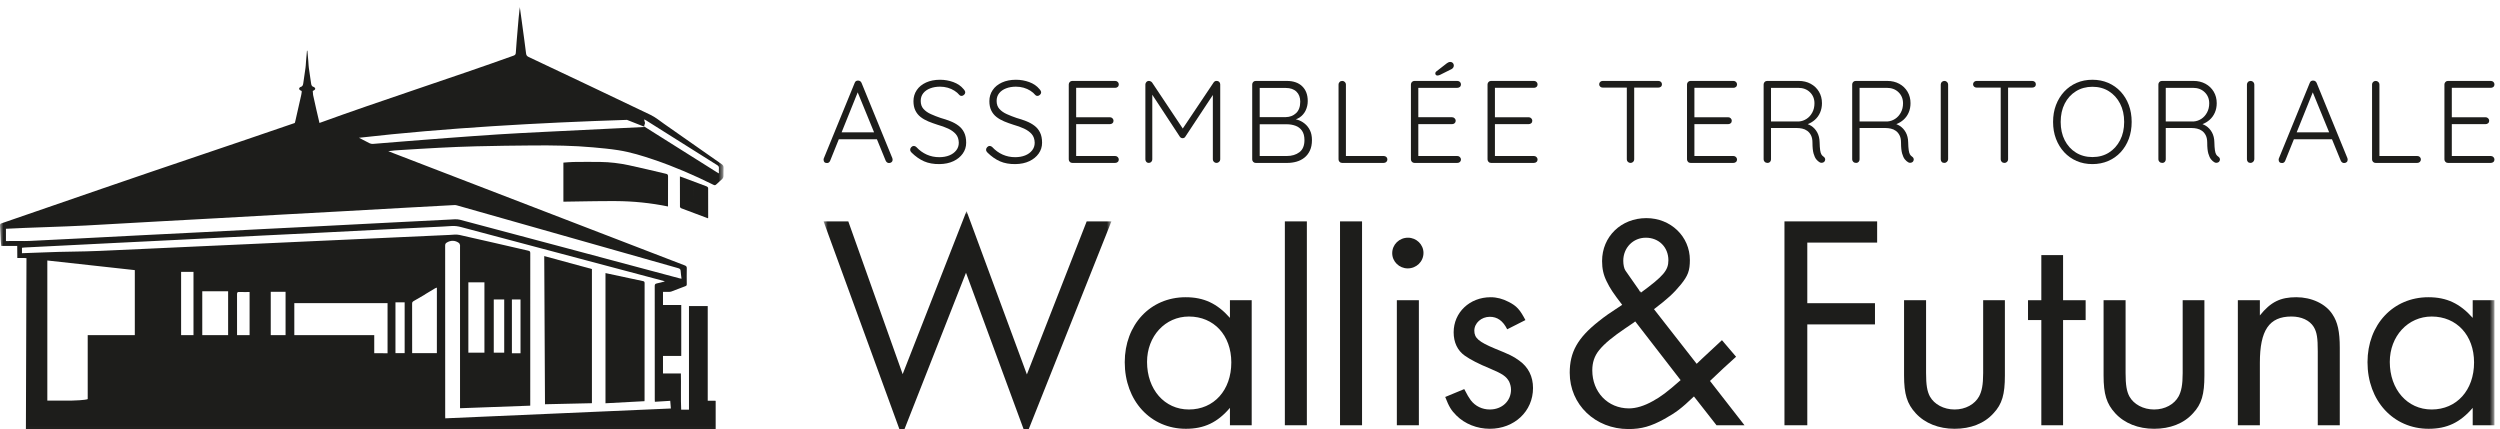 <?xml version="1.0" encoding="UTF-8"?>
<svg width="367px" height="63px" viewBox="0 0 367 63" version="1.1" xmlns="http://www.w3.org/2000/svg" xmlns:xlink="http://www.w3.org/1999/xlink">
    <title>atwf-newLogo</title>
    <defs>
        <polygon id="path-1" points="0 0.018 106.22 0.018 106.22 62.953 0 62.953"></polygon>
        <polygon id="path-3" points="0.9 0 43.158 0 43.158 33 0.9 33"></polygon>
        <polygon id="path-5" points="0 63.982 366.186 63.982 366.186 1 0 1"></polygon>
    </defs>
    <g id="atwf-newLogo" stroke="none" stroke-width="1" fill="none" fill-rule="evenodd">
        <g id="Group-74">
            <path d="M92.273,24.246 C90.918,23.961 89.54,23.793 88.152,23.775 C86.831,23.756 85.508,23.764 84.187,23.778 C83.694,23.783 83.201,23.839 82.706,23.873 L82.706,29.607 C85.282,29.574 87.839,29.506 90.398,29.52 C92.962,29.533 95.512,29.791 98.063,30.309 L98.063,30.001 C98.063,28.631 98.056,27.262 98.069,25.891 C98.072,25.66 98.001,25.565 97.781,25.515 C95.943,25.093 94.116,24.633 92.273,24.246" id="Fill-1" fill="#1D1D1B"></path>
            <path d="M101.946,30.605 C102.138,30.687 102.334,30.757 102.541,30.834 L102.541,30.834 C102.334,30.757 102.137,30.687 101.946,30.605 M101.772,27.318 C101.772,27.319 101.773,27.319 101.773,27.319 C101.773,28.28 101.772,29.185 101.776,30.084 C101.771,29.184 101.772,28.28 101.772,27.318 M101.011,30.264 C101.154,30.316 101.303,30.37 101.467,30.431 L101.467,30.432 C101.303,30.371 101.154,30.316 101.011,30.264 M100.56,30.084 C100.567,30.087 100.573,30.096 100.579,30.099 C100.713,30.152 100.846,30.203 100.986,30.254 C100.846,30.202 100.712,30.152 100.58,30.1 C100.573,30.097 100.567,30.088 100.56,30.084 M102.509,27.633 C102.495,27.616 102.482,27.594 102.466,27.587 C102.391,27.551 102.31,27.521 102.228,27.489 C102.31,27.521 102.39,27.551 102.466,27.586 C102.482,27.594 102.495,27.616 102.509,27.633 M103.78,27.381 C103.403,27.224 103.015,27.086 102.629,26.943 C101.706,26.6 100.782,26.255 99.811,25.896 C99.811,27.417 99.808,28.887 99.819,30.357 C99.82,30.433 99.926,30.543 100.009,30.574 C100.713,30.848 101.422,31.105 102.131,31.372 C102.73,31.596 103.33,31.822 103.937,32.048 C103.949,31.992 103.96,31.964 103.96,31.938 C103.962,30.495 103.965,29.051 103.955,27.608 C103.955,27.531 103.859,27.416 103.78,27.381" id="Fill-3" fill="#1D1D1B"></path>
            <path d="M94.367,41.26 C93.722,41.136 93.084,40.987 92.444,40.85 C91.264,40.598 90.083,40.345 88.885,40.089 L88.885,59.2 C90.809,59.098 92.705,58.995 94.612,58.894 C94.616,58.794 94.622,58.73 94.622,58.666 C94.622,52.967 94.622,47.265 94.628,41.566 C94.628,41.36 94.56,41.296 94.367,41.26" id="Fill-5" fill="#1D1D1B"></path>
            <path d="M80.005,59.344 C82.33,59.292 84.611,59.24 86.894,59.19 L86.894,39.496 C84.567,38.864 82.25,38.233 79.894,37.59 C79.931,44.865 79.969,52.094 80.005,59.344" id="Fill-7" fill="#1D1D1B"></path>
            <g id="Group-11" transform="translate(0, 0.982)">
                <mask id="mask-2" fill="white">
                    <use xlink:href="#path-1"></use>
                </mask>
                <g id="Clip-10"></g>
                <path d="M105.534,24.475 C105.406,24.403 105.317,24.355 105.233,24.304 C101.714,22.086 98.198,19.867 94.676,17.657 C93.702,17.711 90.934,17.838 89.96,17.885 C86.568,18.051 83.178,18.213 79.787,18.384 C77.586,18.495 75.383,18.604 73.185,18.744 C70.657,18.906 68.132,19.095 65.608,19.281 C63.588,19.432 61.569,19.591 59.551,19.753 C57.942,19.882 56.336,20.022 54.727,20.144 C54.571,20.156 54.392,20.112 54.249,20.044 C53.739,19.795 53.24,19.525 52.697,19.243 C65.419,17.798 79.165,17.03 92.043,16.615 L94.676,17.657 C94.475,17.531 94.618,17.381 94.676,17.156 C94.727,16.957 94.54,16.777 94.584,16.538 C94.683,16.596 94.77,16.641 94.854,16.693 C98.332,18.884 101.811,21.077 105.292,23.264 C105.475,23.377 105.556,23.495 105.538,23.711 C105.518,23.95 105.534,24.19 105.534,24.475 L105.534,24.475 Z M59.796,29.498 C62.108,29.368 64.421,29.242 66.735,29.12 C66.853,29.114 66.977,29.138 67.092,29.172 C77.922,32.245 88.75,35.322 99.582,38.392 C99.824,38.459 99.908,38.571 99.92,38.814 C99.939,39.176 100.001,39.537 100.049,39.931 C99.928,39.909 99.84,39.899 99.754,39.877 C89.016,37.005 78.275,34.129 67.53,31.279 C67.051,31.152 66.509,31.227 65.999,31.251 C63.113,31.389 60.228,31.54 57.343,31.689 C53.851,31.867 50.355,32.05 46.861,32.229 C44.099,32.371 41.335,32.503 38.572,32.645 C35.444,32.804 32.315,32.97 29.186,33.129 C26.424,33.269 23.66,33.403 20.896,33.544 C17.768,33.703 14.639,33.868 11.511,34.029 C9.13,34.15 6.752,34.267 4.372,34.386 C3.501,34.43 1.745,34.368 0.873,34.411 L0.873,32.602 C4.096,32.425 9.405,32.298 12.626,32.12 C16.166,31.923 19.706,31.721 23.244,31.524 C26.13,31.364 29.015,31.211 31.899,31.051 C35.101,30.874 38.305,30.69 41.505,30.511 C44.398,30.351 47.294,30.199 50.187,30.038 C53.39,29.861 56.592,29.676 59.796,29.498 L59.796,29.498 Z M75.147,50.873 L76.412,50.873 L76.412,42.975 L75.147,42.975 L75.147,50.873 Z M72.485,50.79 L74.018,50.79 L74.018,42.979 L72.485,42.979 L72.485,50.79 Z M68.755,50.79 L71.114,50.79 L71.114,40.46 L68.755,40.46 L68.755,50.79 Z M96.417,40.625 C96.176,40.672 96.113,40.778 96.114,41.017 C96.122,45.661 96.119,50.304 96.119,54.948 C96.119,55.858 96.119,56.768 96.12,57.677 C96.12,57.778 96.129,57.878 96.135,58 C96.889,57.952 97.616,57.907 98.391,57.859 C98.422,58.22 98.45,58.579 98.484,58.985 C87.445,59.467 76.423,59.948 65.367,60.429 C65.361,60.31 65.354,60.209 65.354,60.11 C65.354,51.762 65.354,43.412 65.349,35.062 C65.349,34.863 65.404,34.739 65.58,34.631 C66.171,34.272 66.81,34.277 67.371,34.686 C67.451,34.746 67.493,34.876 67.527,34.982 C67.552,35.058 67.532,35.149 67.532,35.233 L67.532,58.508 L67.532,58.946 C70.973,58.821 74.389,58.695 77.84,58.57 L77.84,58.256 C77.84,50.9 77.838,43.546 77.844,36.191 C77.844,35.965 77.793,35.873 77.558,35.82 C74.188,35.052 70.824,34.256 67.449,33.507 C66.979,33.402 66.462,33.485 65.968,33.507 C63.661,33.606 61.357,33.715 59.052,33.821 C56.353,33.945 53.654,34.07 50.957,34.194 C48.726,34.296 46.495,34.395 44.267,34.497 C41.558,34.619 38.85,34.746 36.143,34.87 C33.922,34.972 31.7,35.071 29.479,35.171 C26.763,35.295 24.045,35.42 21.329,35.546 C19.117,35.646 16.907,35.745 14.695,35.847 C11.968,35.971 9.229,35.944 6.504,36.068 C5.474,36.115 4.286,36.143 3.225,36.189 L3.225,35.389 C3.386,35.373 3.522,35.354 3.658,35.347 C8.118,35.121 12.576,34.897 17.035,34.675 C20.221,34.517 23.406,34.364 26.59,34.203 C30.498,34.007 34.403,33.805 38.309,33.607 C41.12,33.467 43.931,33.333 46.74,33.192 C49.907,33.033 53.072,32.868 56.24,32.708 C58.665,32.587 61.093,32.469 63.517,32.35 C64.445,32.304 65.373,32.266 66.3,32.198 C66.785,32.162 67.246,32.235 67.712,32.359 C77.577,34.985 87.443,37.606 97.309,40.228 C97.389,40.248 97.47,40.273 97.551,40.296 C97.554,40.312 97.557,40.327 97.56,40.341 C97.178,40.439 96.8,40.551 96.417,40.625 L96.417,40.625 Z M64.59,59.783 L54.714,59.783 L54.714,59.782 L64.59,59.782 L64.59,58.815 L64.59,59.783 Z M19.79,48.217 L12.876,48.217 L12.876,57.605 C12.608,57.757 10.762,57.832 10.45,57.828 C9.39,57.814 8.329,57.823 7.27,57.823 L6.948,57.823 L6.948,37.258 C11.236,37.728 15.5,38.199 19.79,38.671 L19.79,48.217 Z M26.586,48.217 L28.404,48.217 L28.404,38.932 L26.586,38.932 L26.586,48.217 Z M29.693,48.217 L33.488,48.217 L33.488,41.779 L29.693,41.779 L29.693,48.217 Z M39.746,48.217 L41.921,48.217 L41.921,41.851 L39.746,41.851 L39.746,48.217 Z M56.893,50.874 C56.231,50.874 55.585,50.873 54.939,50.87 L54.939,48.217 L43.205,48.217 L43.205,43.521 L56.893,43.521 L56.893,50.874 Z M11.844,58.811 L11.844,59.479 L11.844,58.811 Z M63.858,41.349 C63.936,41.302 64.027,41.283 64.135,41.241 C64.135,44.439 64.132,47.669 64.132,50.859 L60.502,50.859 C60.502,50.798 60.504,50.61 60.504,50.512 C60.504,48.206 60.507,45.9 60.499,43.593 C60.499,43.388 60.561,43.309 60.752,43.198 C64.135,41.241 60.752,43.198 63.858,41.349 L63.858,41.349 Z M58.054,50.859 L59.403,50.859 L59.403,43.4 L58.054,43.4 L58.054,50.859 Z M34.796,42.208 C34.794,41.951 34.861,41.868 35.122,41.879 C35.616,41.901 36.112,41.886 36.64,41.886 L36.64,48.217 L34.799,48.217 C34.8,46.214 34.802,44.212 34.796,42.208 L34.796,42.208 Z M105.949,23.123 C103.138,21.162 100.336,19.19 97.525,17.226 C96.859,16.759 96.22,16.227 95.495,15.879 C89.533,13.019 83.555,10.193 77.579,7.369 C77.325,7.25 77.253,7.084 77.223,6.841 C77.149,6.209 77.064,5.581 76.978,4.951 C76.836,3.896 76.692,2.841 76.549,1.786 C76.469,1.196 76.386,0.607 76.305,0.018 C76.177,1.14 76.079,2.257 75.988,3.376 C75.894,4.504 75.792,5.633 75.721,6.763 C75.705,7.015 75.607,7.11 75.39,7.188 C66.654,10.335 55.62,13.885 46.898,17.068 C46.898,17.068 45.98,13.167 45.963,12.962 L45.911,12.368 C46.097,12.299 46.312,12.153 46.275,12.008 C46.252,11.923 46.159,11.815 46.078,11.794 C45.768,11.718 45.704,11.515 45.663,11.226 L45.338,8.982 C45.321,8.86 45.313,8.737 45.302,8.615 C45.29,8.41 45.275,8.182 45.253,7.914 C45.212,7.433 45.167,6.952 45.126,6.469 L45.061,6.469 C45.017,6.952 44.965,7.431 44.933,7.914 C44.884,8.616 44.894,8.41 44.884,8.616 C44.872,8.737 44.865,8.86 44.846,8.982 L44.522,11.226 C44.481,11.515 44.416,11.718 44.108,11.794 C44.025,11.815 43.934,11.923 43.91,12.008 C43.872,12.153 44.087,12.299 44.273,12.368 C44.273,12.368 44.338,12.379 44.221,12.962 C44.146,13.344 43.572,15.877 43.358,16.773 L43.284,17.055 C43.231,17.068 43.189,17.084 43.28,17.069 L43.279,17.071 C34.124,20.225 24.261,23.51 15.109,26.669 C10.149,28.382 5.188,30.092 0.227,31.801 C0.077,31.853 -0.003,31.913 -0,32.086 L-0,32.143 C0.049,32.892 0.074,33.638 0.115,34.386 C0.127,34.625 0.158,34.866 0.183,35.124 L2.528,35.124 C2.528,35.677 2.541,36.35 2.541,36.894 C3.885,36.917 3.436,36.862 3.885,36.917 C3.885,37.055 3.886,37.159 3.885,37.26 L3.801,62.492 L6.989,62.492 L6.907,62.953 L14.826,62.953 L14.826,62.492 L105.06,62.492 L105.06,57.86 C105.022,57.859 104.984,57.85 104.947,57.85 C100.452,57.844 105.829,57.85 103.833,57.846 L103.895,57.846 L103.895,43.953 L101.141,43.953 L101.141,59.154 L99.996,59.154 C99.924,57.828 99.992,55.185 99.953,53.844 L97.327,53.844 L97.327,51.271 L100.008,51.271 L100.008,43.791 L97.327,43.791 L97.327,41.868 C97.929,41.868 97.628,41.871 98.208,41.866 C98.326,41.864 98.453,41.852 98.562,41.811 C99.253,41.553 99.937,41.28 100.628,41.023 C100.777,40.968 100.818,40.892 100.817,40.738 C100.809,39.961 100.803,39.182 100.82,38.402 C100.826,38.166 100.746,38.066 100.528,37.982 C86.28,32.499 72.034,27.011 57.789,21.522 C57.523,21.421 57.261,21.314 56.998,21.21 C57.644,21.112 58.276,21.075 58.907,21.037 C60.743,20.928 62.574,20.807 64.408,20.714 C66.233,20.624 68.061,20.537 69.89,20.496 C72.683,20.431 75.479,20.386 78.272,20.369 C81.208,20.349 84.145,20.385 87.069,20.65 C88.307,20.763 89.548,20.875 90.774,21.068 C92.574,21.353 94.314,21.891 96.036,22.477 C99.012,23.488 101.886,24.733 104.699,26.129 C104.863,26.21 104.979,26.259 105.138,26.1 C105.423,25.815 105.749,25.571 106.036,25.288 C106.128,25.197 106.198,25.042 106.205,24.912 C106.226,24.49 106.196,24.068 106.219,23.646 C106.232,23.402 106.149,23.264 105.949,23.123 L105.949,23.123 Z" id="Fill-9" fill="#1D1D1B" mask="url(#mask-2)"></path>
            </g>
            <path d="M125.911,13.559 L128.315,19.428 L123.547,19.428 L125.911,13.559 Z M121.406,23.934 C121.509,23.934 121.599,23.905 121.68,23.849 C121.76,23.791 121.823,23.705 121.87,23.59 L123.138,20.443 L128.731,20.443 L130.019,23.59 C130.067,23.694 130.132,23.776 130.218,23.84 C130.305,23.903 130.405,23.934 130.518,23.934 C130.656,23.934 130.777,23.89 130.88,23.804 C130.983,23.719 131.035,23.595 131.035,23.435 C131.035,23.366 131.022,23.298 131,23.229 L126.476,12.173 C126.432,12.069 126.366,11.987 126.281,11.923 C126.194,11.86 126.089,11.827 125.964,11.827 C125.849,11.827 125.746,11.852 125.662,11.904 C125.576,11.957 125.509,12.046 125.465,12.173 L120.923,23.279 C120.9,23.36 120.894,23.429 120.907,23.487 C120.907,23.612 120.947,23.719 121.027,23.804 C121.108,23.89 121.235,23.934 121.406,23.934 L121.406,23.934 Z" id="Fill-12" fill="#1D1D1B"></path>
            <path d="M133.822,22.403 C134.406,22.976 135.018,23.404 135.66,23.685 C136.302,23.965 137.059,24.101 137.931,24.089 C138.71,24.077 139.389,23.934 139.969,23.658 C140.547,23.384 141.003,23.012 141.335,22.541 C141.668,22.071 141.834,21.544 141.834,20.959 C141.834,20.352 141.733,19.847 141.533,19.447 C141.334,19.044 141.058,18.712 140.708,18.45 C140.36,18.184 139.957,17.966 139.504,17.787 C139.051,17.608 138.577,17.451 138.084,17.313 C137.581,17.142 137.105,16.956 136.658,16.754 C136.21,16.555 135.85,16.303 135.575,15.999 C135.3,15.695 135.161,15.301 135.161,14.821 C135.161,14.374 135.285,13.995 135.532,13.685 C135.778,13.375 136.118,13.138 136.547,12.972 C136.978,12.806 137.462,12.723 138,12.723 C138.39,12.723 138.763,12.775 139.126,12.876 C139.488,12.98 139.815,13.126 140.113,13.316 C140.413,13.505 140.661,13.721 140.854,13.96 C140.934,14.041 141.033,14.081 141.148,14.081 C141.283,14.081 141.409,14.026 141.525,13.917 C141.639,13.809 141.697,13.691 141.697,13.566 C141.697,13.417 141.609,13.25 141.438,13.067 C141.072,12.62 140.575,12.282 139.951,12.05 C139.325,11.823 138.676,11.708 138,11.708 C137.22,11.708 136.535,11.844 135.943,12.112 C135.355,12.381 134.897,12.754 134.579,13.229 C134.257,13.706 134.096,14.247 134.096,14.854 C134.096,15.382 134.188,15.835 134.372,16.213 C134.555,16.592 134.809,16.909 135.135,17.167 C135.462,17.424 135.842,17.642 136.271,17.821 C136.702,17.998 137.152,18.162 137.621,18.311 C138.195,18.47 138.714,18.661 139.187,18.877 C139.656,19.096 140.032,19.366 140.311,19.686 C140.594,20.008 140.739,20.431 140.751,20.959 C140.751,21.384 140.624,21.756 140.373,22.076 C140.121,22.398 139.78,22.644 139.35,22.817 C138.92,22.988 138.43,23.074 137.879,23.074 C137.226,23.074 136.615,22.948 136.048,22.696 C135.482,22.444 134.973,22.076 134.525,21.595 C134.41,21.48 134.283,21.424 134.148,21.424 C134.011,21.424 133.887,21.48 133.779,21.595 C133.668,21.709 133.614,21.836 133.614,21.973 C133.614,22.066 133.636,22.146 133.674,22.214 C133.715,22.283 133.763,22.346 133.822,22.403" id="Fill-14" fill="#1D1D1B"></path>
            <path d="M144.965,22.403 C145.549,22.976 146.161,23.404 146.803,23.685 C147.445,23.965 148.202,24.101 149.074,24.089 C149.853,24.077 150.532,23.934 151.112,23.658 C151.689,23.384 152.146,23.012 152.478,22.541 C152.811,22.071 152.977,21.544 152.977,20.959 C152.977,20.352 152.876,19.847 152.674,19.447 C152.477,19.044 152.201,18.712 151.851,18.45 C151.503,18.184 151.1,17.966 150.647,17.787 C150.194,17.608 149.72,17.451 149.227,17.313 C148.724,17.142 148.248,16.956 147.801,16.754 C147.354,16.555 146.993,16.303 146.718,15.999 C146.443,15.695 146.304,15.301 146.304,14.821 C146.304,14.374 146.428,13.995 146.675,13.685 C146.921,13.375 147.261,13.138 147.69,12.972 C148.121,12.806 148.605,12.723 149.143,12.723 C149.531,12.723 149.906,12.775 150.269,12.876 C150.629,12.98 150.958,13.126 151.256,13.316 C151.556,13.505 151.802,13.721 151.997,13.96 C152.077,14.041 152.176,14.081 152.289,14.081 C152.425,14.081 152.552,14.026 152.668,13.917 C152.782,13.809 152.84,13.691 152.84,13.566 C152.84,13.417 152.752,13.25 152.581,13.067 C152.214,12.62 151.718,12.282 151.094,12.05 C150.468,11.823 149.818,11.708 149.143,11.708 C148.363,11.708 147.678,11.844 147.086,12.112 C146.498,12.381 146.04,12.754 145.722,13.229 C145.4,13.706 145.239,14.247 145.239,14.854 C145.239,15.382 145.331,15.835 145.514,16.213 C145.698,16.592 145.952,16.909 146.278,17.167 C146.605,17.424 146.985,17.642 147.414,17.821 C147.845,17.998 148.295,18.162 148.764,18.311 C149.338,18.47 149.858,18.661 150.33,18.877 C150.799,19.096 151.175,19.366 151.454,19.686 C151.737,20.008 151.882,20.431 151.894,20.959 C151.894,21.384 151.767,21.756 151.515,22.076 C151.264,22.398 150.923,22.644 150.492,22.817 C150.063,22.988 149.573,23.074 149.022,23.074 C148.369,23.074 147.758,22.948 147.191,22.696 C146.625,22.444 146.116,22.076 145.668,21.595 C145.553,21.48 145.426,21.424 145.291,21.424 C145.152,21.424 145.03,21.48 144.922,21.595 C144.811,21.709 144.757,21.836 144.757,21.973 C144.757,22.066 144.777,22.146 144.817,22.214 C144.858,22.283 144.906,22.346 144.965,22.403" id="Fill-16" fill="#1D1D1B"></path>
            <path d="M163.705,12.894 C163.853,12.894 163.98,12.848 164.083,12.756 C164.188,12.664 164.239,12.545 164.239,12.395 C164.239,12.246 164.188,12.124 164.083,12.027 C163.98,11.928 163.853,11.879 163.705,11.879 L157.412,11.879 C157.261,11.879 157.139,11.931 157.042,12.034 C156.944,12.137 156.894,12.257 156.894,12.395 L156.894,23.4 C156.894,23.539 156.944,23.658 157.042,23.761 C157.139,23.866 157.261,23.916 157.412,23.916 L163.705,23.916 C163.853,23.916 163.98,23.871 164.083,23.778 C164.188,23.686 164.239,23.567 164.239,23.418 C164.239,23.28 164.188,23.161 164.083,23.056 C163.98,22.953 163.853,22.901 163.705,22.901 L157.979,22.901 L157.979,18.224 L162.93,18.224 C163.081,18.224 163.206,18.18 163.31,18.088 C163.413,17.997 163.466,17.876 163.466,17.725 C163.466,17.589 163.413,17.468 163.31,17.365 C163.206,17.262 163.081,17.21 162.93,17.21 L157.979,17.21 L157.979,12.894 L163.705,12.894 Z" id="Fill-18" fill="#1D1D1B"></path>
            <path d="M168.639,23.916 C168.79,23.916 168.912,23.866 169.01,23.761 C169.107,23.658 169.156,23.539 169.156,23.4 L169.156,13.908 L173.197,20.065 C173.241,20.133 173.302,20.188 173.377,20.228 C173.451,20.269 173.529,20.288 173.61,20.288 C173.69,20.288 173.767,20.269 173.842,20.228 C173.916,20.188 173.972,20.133 174.006,20.065 L178.046,13.948 L178.046,23.4 C178.046,23.539 178.097,23.658 178.202,23.761 C178.304,23.866 178.429,23.916 178.58,23.916 C178.727,23.916 178.857,23.866 178.965,23.761 C179.076,23.658 179.13,23.539 179.13,23.4 L179.13,12.395 C179.13,12.246 179.08,12.124 178.984,12.027 C178.887,11.928 178.769,11.879 178.632,11.879 C178.449,11.857 178.292,11.931 178.165,12.102 L173.63,18.868 L169.12,12.102 C169.064,12.034 168.993,11.979 168.906,11.94 C168.819,11.9 168.738,11.879 168.657,11.879 C168.506,11.879 168.384,11.935 168.287,12.043 C168.191,12.152 168.141,12.269 168.141,12.395 L168.141,23.4 C168.141,23.539 168.188,23.658 168.279,23.761 C168.371,23.866 168.492,23.916 168.639,23.916" id="Fill-20" fill="#1D1D1B"></path>
            <path d="M190.755,22.344 C190.262,22.716 189.644,22.902 188.898,22.902 L184.925,22.902 L184.925,18.242 L188.881,18.242 C189.34,18.242 189.769,18.313 190.169,18.457 C190.572,18.601 190.892,18.844 191.133,19.188 C191.373,19.532 191.494,19.991 191.494,20.563 C191.494,21.377 191.248,21.969 190.755,22.344 M190.318,13.453 C190.691,13.814 190.876,14.304 190.876,14.924 C190.876,15.669 190.672,16.229 190.265,16.609 C189.859,16.986 189.357,17.181 188.76,17.193 L184.925,17.193 L184.925,12.911 L188.744,12.911 C189.418,12.911 189.943,13.092 190.318,13.453 M191.519,18.139 C191.193,17.875 190.826,17.683 190.418,17.563 C190.352,17.543 190.282,17.535 190.216,17.518 C190.402,17.449 190.587,17.376 190.746,17.271 C191.153,17.001 191.46,16.65 191.667,16.222 C191.872,15.791 191.977,15.331 191.977,14.836 C191.977,13.908 191.702,13.184 191.159,12.662 C190.615,12.139 189.861,11.88 188.898,11.88 L184.341,11.88 C184.191,11.88 184.068,11.931 183.97,12.033 C183.873,12.138 183.824,12.257 183.824,12.396 L183.824,23.4 C183.824,23.538 183.873,23.659 183.97,23.762 C184.068,23.865 184.191,23.917 184.341,23.917 L188.968,23.917 C189.436,23.917 189.887,23.856 190.318,23.735 C190.746,23.616 191.133,23.421 191.478,23.151 C191.82,22.883 192.093,22.531 192.294,22.102 C192.495,21.673 192.595,21.159 192.595,20.563 C192.595,20.001 192.497,19.524 192.301,19.127 C192.109,18.732 191.847,18.401 191.519,18.139" id="Fill-22" fill="#1D1D1B"></path>
            <path d="M203.137,22.901 L197.581,22.901 L197.581,12.395 C197.581,12.257 197.528,12.137 197.418,12.034 C197.31,11.93 197.188,11.879 197.048,11.879 C196.89,11.879 196.756,11.93 196.654,12.034 C196.549,12.137 196.498,12.257 196.498,12.395 L196.498,23.4 C196.498,23.538 196.546,23.658 196.645,23.761 C196.743,23.865 196.866,23.916 197.017,23.916 L203.137,23.916 C203.285,23.916 203.412,23.867 203.516,23.77 C203.617,23.671 203.667,23.549 203.667,23.4 C203.667,23.263 203.617,23.146 203.516,23.047 C203.412,22.95 203.285,22.901 203.137,22.901" id="Fill-24" fill="#1D1D1B"></path>
            <path d="M207.643,23.916 L213.936,23.916 C214.084,23.916 214.209,23.872 214.315,23.779 C214.417,23.686 214.47,23.567 214.47,23.419 C214.47,23.279 214.417,23.16 214.315,23.056 C214.209,22.953 214.084,22.901 213.936,22.901 L208.208,22.901 L208.208,18.224 L213.163,18.224 C213.312,18.224 213.437,18.178 213.539,18.087 C213.644,17.995 213.697,17.875 213.697,17.726 C213.697,17.588 213.644,17.468 213.539,17.366 C213.437,17.262 213.312,17.209 213.163,17.209 L208.208,17.209 L208.208,12.895 L213.936,12.895 C214.084,12.895 214.209,12.848 214.315,12.755 C214.417,12.665 214.47,12.543 214.47,12.396 C214.47,12.245 214.417,12.123 214.315,12.025 C214.209,11.928 214.084,11.88 213.936,11.88 L207.643,11.88 C207.494,11.88 207.371,11.931 207.272,12.034 C207.175,12.137 207.124,12.258 207.124,12.396 L207.124,23.401 C207.124,23.54 207.175,23.659 207.272,23.762 C207.371,23.866 207.494,23.916 207.643,23.916" id="Fill-26" fill="#1D1D1B"></path>
            <path d="M211.029,11.088 C211.097,11.088 211.165,11.076 211.227,11.053 C211.292,11.031 211.351,11.008 211.407,10.985 L213.093,10.142 C213.196,10.085 213.274,10.011 213.333,9.919 C213.391,9.828 213.421,9.723 213.421,9.61 C213.421,9.461 213.371,9.337 213.273,9.239 C213.175,9.143 213.052,9.093 212.904,9.093 C212.799,9.093 212.709,9.112 212.627,9.152 C212.549,9.193 212.472,9.236 212.405,9.282 L210.875,10.47 C210.815,10.514 210.774,10.564 210.746,10.616 C210.716,10.666 210.702,10.721 210.702,10.778 C210.702,10.859 210.728,10.93 210.78,10.994 C210.831,11.057 210.915,11.088 211.029,11.088" id="Fill-28" fill="#1D1D1B"></path>
            <path d="M225.182,12.894 C225.329,12.894 225.457,12.848 225.56,12.756 C225.664,12.664 225.715,12.545 225.715,12.395 C225.715,12.246 225.664,12.124 225.56,12.027 C225.457,11.928 225.329,11.879 225.182,11.879 L218.889,11.879 C218.738,11.879 218.615,11.931 218.517,12.034 C218.421,12.137 218.37,12.257 218.37,12.395 L218.37,23.4 C218.37,23.539 218.421,23.658 218.517,23.761 C218.615,23.866 218.738,23.916 218.889,23.916 L225.182,23.916 C225.329,23.916 225.457,23.871 225.56,23.778 C225.664,23.686 225.715,23.567 225.715,23.418 C225.715,23.28 225.664,23.161 225.56,23.056 C225.457,22.953 225.329,22.901 225.182,22.901 L219.455,22.901 L219.455,18.224 L224.407,18.224 C224.556,18.224 224.683,18.18 224.786,18.088 C224.89,17.997 224.942,17.876 224.942,17.725 C224.942,17.589 224.89,17.468 224.786,17.365 C224.683,17.262 224.556,17.21 224.407,17.21 L219.455,17.21 L219.455,12.894 L225.182,12.894 Z" id="Fill-30" fill="#1D1D1B"></path>
            <path d="M235.275,12.859 L238.817,12.859 L238.817,23.401 C238.817,23.539 238.868,23.659 238.971,23.762 C239.076,23.865 239.208,23.917 239.367,23.917 C239.515,23.917 239.642,23.865 239.746,23.762 C239.848,23.659 239.9,23.539 239.9,23.401 L239.9,12.859 L243.444,12.859 C243.59,12.859 243.717,12.818 243.822,12.731 C243.924,12.645 243.975,12.527 243.975,12.378 C243.975,12.229 243.924,12.11 243.822,12.018 C243.717,11.927 243.59,11.88 243.444,11.88 L235.275,11.88 C235.136,11.88 235.016,11.927 234.912,12.018 C234.81,12.11 234.759,12.229 234.759,12.378 C234.759,12.516 234.81,12.631 234.912,12.724 C235.016,12.815 235.136,12.859 235.275,12.859" id="Fill-32" fill="#1D1D1B"></path>
            <path d="M248.172,23.916 L254.465,23.916 C254.612,23.916 254.739,23.871 254.843,23.778 C254.945,23.686 254.997,23.567 254.997,23.418 C254.997,23.28 254.945,23.161 254.843,23.056 C254.739,22.953 254.612,22.901 254.465,22.901 L248.738,22.901 L248.738,18.224 L253.69,18.224 C253.839,18.224 253.966,18.18 254.069,18.088 C254.173,17.997 254.225,17.876 254.225,17.725 C254.225,17.589 254.173,17.468 254.069,17.365 C253.966,17.262 253.839,17.21 253.69,17.21 L248.738,17.21 L248.738,12.894 L254.465,12.894 C254.612,12.894 254.739,12.848 254.843,12.756 C254.945,12.664 254.997,12.545 254.997,12.395 C254.997,12.246 254.945,12.124 254.843,12.027 C254.739,11.928 254.612,11.879 254.465,11.879 L248.172,11.879 C248.021,11.879 247.898,11.931 247.8,12.034 C247.703,12.137 247.653,12.257 247.653,12.395 L247.653,23.4 C247.653,23.539 247.703,23.658 247.8,23.761 C247.898,23.866 248.021,23.916 248.172,23.916" id="Fill-34" fill="#1D1D1B"></path>
            <path d="M265.7,13.54 C266.143,13.969 266.363,14.511 266.363,15.164 C266.363,15.679 266.254,16.137 266.036,16.531 C265.818,16.926 265.542,17.234 265.201,17.451 C264.865,17.67 264.5,17.797 264.111,17.829 L259.984,17.829 L259.984,12.895 L263.972,12.895 C264.683,12.895 265.26,13.109 265.7,13.54 L265.7,13.54 Z M263.802,18.793 C264.043,18.793 264.298,18.821 264.565,18.878 C264.836,18.936 265.083,19.045 265.305,19.206 C265.529,19.366 265.714,19.586 265.855,19.867 C266.001,20.149 266.07,20.511 266.07,20.96 C266.07,21.636 266.126,22.164 266.234,22.542 C266.343,22.92 266.476,23.207 266.638,23.401 C266.799,23.595 266.965,23.738 267.137,23.83 C267.218,23.877 267.303,23.899 267.394,23.899 C267.485,23.899 267.577,23.88 267.671,23.84 C267.761,23.799 267.832,23.734 267.877,23.641 C267.944,23.527 267.959,23.407 267.92,23.28 C267.88,23.156 267.802,23.057 267.688,22.989 C267.561,22.908 267.458,22.799 267.379,22.661 C267.299,22.524 267.236,22.318 267.198,22.043 C267.156,21.767 267.132,21.384 267.119,20.891 C267.109,20.329 266.991,19.845 266.768,19.437 C266.545,19.03 266.25,18.71 265.883,18.475 C265.719,18.37 265.548,18.291 265.374,18.225 C265.755,18.076 266.104,17.872 266.415,17.597 C266.749,17.305 267.007,16.95 267.189,16.531 C267.373,16.112 267.464,15.651 267.464,15.148 C267.464,14.516 267.319,13.956 267.024,13.461 C266.733,12.97 266.33,12.582 265.812,12.3 C265.298,12.02 264.714,11.88 264.059,11.88 L259.417,11.88 C259.267,11.88 259.144,11.931 259.046,12.035 C258.949,12.138 258.901,12.257 258.901,12.396 L258.901,23.401 C258.901,23.539 258.955,23.659 259.063,23.762 C259.173,23.865 259.312,23.917 259.485,23.917 C259.635,23.917 259.755,23.865 259.846,23.762 C259.937,23.659 259.984,23.539 259.984,23.401 L259.984,18.793 L263.802,18.793 Z" id="Fill-36" fill="#1D1D1B"></path>
            <path d="M277.111,17.829 L272.985,17.829 L272.985,12.895 L276.973,12.895 C277.683,12.895 278.26,13.109 278.702,13.54 C279.144,13.969 279.365,14.511 279.365,15.164 C279.365,15.679 279.255,16.137 279.038,16.531 C278.818,16.926 278.543,17.234 278.202,17.451 C277.866,17.67 277.5,17.797 277.111,17.829 M280.137,23.83 C280.217,23.877 280.303,23.899 280.394,23.899 C280.486,23.899 280.579,23.88 280.671,23.84 C280.76,23.799 280.832,23.734 280.877,23.641 C280.945,23.527 280.961,23.407 280.921,23.28 C280.88,23.156 280.801,23.057 280.688,22.989 C280.562,22.908 280.459,22.799 280.38,22.661 C280.3,22.524 280.236,22.318 280.2,22.043 C280.158,21.767 280.132,21.384 280.12,20.891 C280.11,20.329 279.993,19.845 279.769,19.437 C279.546,19.03 279.25,18.71 278.882,18.475 C278.719,18.37 278.548,18.291 278.375,18.225 C278.755,18.076 279.104,17.872 279.416,17.597 C279.75,17.305 280.007,16.95 280.19,16.531 C280.375,16.112 280.464,15.651 280.464,15.148 C280.464,14.516 280.32,13.956 280.024,13.461 C279.733,12.97 279.33,12.582 278.815,12.3 C278.298,12.02 277.714,11.88 277.06,11.88 L272.418,11.88 C272.267,11.88 272.144,11.931 272.046,12.035 C271.95,12.138 271.901,12.257 271.901,12.396 L271.901,23.401 C271.901,23.539 271.955,23.659 272.063,23.762 C272.173,23.865 272.312,23.917 272.486,23.917 C272.635,23.917 272.755,23.865 272.846,23.762 C272.938,23.659 272.985,23.539 272.985,23.401 L272.985,18.793 L276.801,18.793 C277.043,18.793 277.298,18.821 277.565,18.878 C277.837,18.936 278.084,19.045 278.305,19.206 C278.529,19.366 278.714,19.586 278.856,19.867 C279.002,20.149 279.07,20.511 279.07,20.96 C279.07,21.636 279.127,22.164 279.235,22.542 C279.342,22.92 279.476,23.207 279.639,23.401 C279.8,23.595 279.966,23.738 280.137,23.83" id="Fill-38" fill="#1D1D1B"></path>
            <path d="M285.435,23.916 C285.572,23.916 285.696,23.866 285.803,23.762 C285.914,23.66 285.973,23.535 285.985,23.384 L285.985,12.412 C285.985,12.264 285.93,12.137 285.823,12.034 C285.712,11.931 285.588,11.879 285.453,11.879 C285.29,11.879 285.16,11.931 285.055,12.034 C284.955,12.137 284.902,12.264 284.902,12.412 L284.902,23.384 C284.902,23.535 284.948,23.66 285.039,23.762 C285.131,23.866 285.263,23.916 285.435,23.916" id="Fill-40" fill="#1D1D1B"></path>
            <path d="M298.329,12.859 C298.477,12.859 298.604,12.818 298.709,12.731 C298.812,12.645 298.863,12.527 298.863,12.378 C298.863,12.229 298.812,12.11 298.709,12.018 C298.604,11.927 298.477,11.88 298.329,11.88 L290.162,11.88 C290.024,11.88 289.904,11.927 289.799,12.018 C289.698,12.11 289.646,12.229 289.646,12.378 C289.646,12.516 289.698,12.631 289.799,12.724 C289.904,12.815 290.024,12.859 290.162,12.859 L293.704,12.859 L293.704,23.401 C293.704,23.539 293.755,23.659 293.859,23.762 C293.962,23.865 294.096,23.917 294.254,23.917 C294.403,23.917 294.53,23.865 294.633,23.762 C294.735,23.659 294.787,23.539 294.787,23.401 L294.787,12.859 L298.329,12.859 Z" id="Fill-42" fill="#1D1D1B"></path>
            <path d="M304.753,22.404 C304.048,21.969 303.497,21.364 303.102,20.59 C302.706,19.816 302.509,18.919 302.509,17.899 C302.509,16.879 302.706,15.981 303.102,15.208 C303.497,14.433 304.048,13.83 304.753,13.393 C305.458,12.957 306.264,12.739 307.168,12.739 C308.085,12.739 308.892,12.957 309.584,13.393 C310.279,13.83 310.825,14.433 311.227,15.208 C311.627,15.981 311.828,16.879 311.828,17.899 C311.828,18.919 311.627,19.816 311.227,20.59 C310.825,21.364 310.279,21.969 309.584,22.404 C308.892,22.841 308.085,23.057 307.168,23.057 C306.264,23.057 305.458,22.841 304.753,22.404 M311.313,22.345 C311.828,21.787 312.226,21.133 312.508,20.384 C312.787,19.633 312.929,18.805 312.929,17.899 C312.929,16.993 312.787,16.164 312.508,15.413 C312.226,14.663 311.828,14.01 311.313,13.453 C310.797,12.897 310.187,12.468 309.482,12.164 C308.777,11.86 308.005,11.708 307.168,11.708 C306.321,11.708 305.547,11.86 304.847,12.164 C304.148,12.468 303.541,12.897 303.023,13.453 C302.509,14.01 302.107,14.663 301.821,15.413 C301.533,16.164 301.392,16.993 301.392,17.899 C301.392,18.805 301.533,19.633 301.821,20.384 C302.107,21.133 302.509,21.787 303.023,22.345 C303.541,22.9 304.148,23.33 304.847,23.633 C305.547,23.937 306.321,24.089 307.168,24.089 C308.005,24.089 308.777,23.937 309.482,23.633 C310.187,23.33 310.797,22.9 311.313,22.345" id="Fill-44" fill="#1D1D1B"></path>
            <path d="M322.061,17.829 L317.934,17.829 L317.934,12.895 L321.922,12.895 C322.633,12.895 323.209,13.109 323.651,13.54 C324.093,13.969 324.314,14.511 324.314,15.164 C324.314,15.679 324.205,16.137 323.986,16.531 C323.768,16.926 323.492,17.234 323.153,17.451 C322.815,17.67 322.449,17.797 322.061,17.829 M325.639,22.989 C325.512,22.908 325.407,22.799 325.328,22.661 C325.249,22.524 325.187,22.318 325.148,22.043 C325.106,21.767 325.082,21.384 325.069,20.891 C325.059,20.329 324.941,19.845 324.718,19.437 C324.494,19.03 324.199,18.71 323.832,18.475 C323.669,18.37 323.498,18.291 323.324,18.224 C323.705,18.076 324.054,17.872 324.366,17.597 C324.698,17.305 324.957,16.95 325.14,16.531 C325.323,16.112 325.415,15.651 325.415,15.148 C325.415,14.516 325.269,13.956 324.975,13.461 C324.683,12.97 324.28,12.582 323.764,12.3 C323.247,12.02 322.663,11.88 322.009,11.88 L317.367,11.88 C317.218,11.88 317.094,11.931 316.995,12.035 C316.899,12.138 316.851,12.257 316.851,12.396 L316.851,23.401 C316.851,23.539 316.905,23.659 317.015,23.762 C317.122,23.865 317.264,23.917 317.435,23.917 C317.584,23.917 317.705,23.865 317.795,23.762 C317.888,23.659 317.934,23.539 317.934,23.401 L317.934,18.793 L321.751,18.793 C321.993,18.793 322.247,18.821 322.517,18.878 C322.785,18.936 323.032,19.045 323.256,19.206 C323.48,19.366 323.663,19.586 323.805,19.867 C323.95,20.149 324.02,20.511 324.02,20.96 C324.02,21.636 324.075,22.164 324.184,22.542 C324.292,22.92 324.428,23.207 324.59,23.401 C324.749,23.595 324.914,23.738 325.089,23.83 C325.167,23.877 325.252,23.899 325.344,23.899 C325.437,23.899 325.527,23.88 325.62,23.84 C325.711,23.799 325.781,23.734 325.826,23.641 C325.894,23.527 325.909,23.407 325.869,23.28 C325.829,23.156 325.751,23.057 325.639,22.989" id="Fill-46" fill="#1D1D1B"></path>
            <path d="M330.384,23.916 C330.521,23.916 330.645,23.866 330.754,23.762 C330.862,23.66 330.922,23.535 330.934,23.384 L330.934,12.412 C330.934,12.264 330.879,12.137 330.772,12.034 C330.66,11.931 330.539,11.879 330.401,11.879 C330.239,11.879 330.108,11.931 330.006,12.034 C329.903,12.137 329.851,12.264 329.851,12.412 L329.851,23.384 C329.851,23.535 329.897,23.66 329.988,23.762 C330.081,23.866 330.212,23.916 330.384,23.916" id="Fill-48" fill="#1D1D1B"></path>
            <path d="M337.151,19.428 L339.515,13.558 L341.921,19.428 L337.151,19.428 Z M340.083,12.173 C340.038,12.069 339.971,11.987 339.884,11.923 C339.798,11.86 339.693,11.827 339.568,11.827 C339.452,11.827 339.35,11.852 339.266,11.904 C339.179,11.957 339.115,12.046 339.069,12.173 L334.529,23.279 C334.505,23.36 334.499,23.429 334.51,23.487 C334.51,23.612 334.55,23.719 334.631,23.804 C334.712,23.89 334.838,23.934 335.009,23.934 C335.113,23.934 335.206,23.905 335.284,23.849 C335.365,23.791 335.428,23.704 335.474,23.59 L336.743,20.443 L342.336,20.443 L343.625,23.59 C343.671,23.694 343.737,23.776 343.821,23.84 C343.909,23.903 344.008,23.934 344.124,23.934 C344.26,23.934 344.38,23.89 344.485,23.804 C344.588,23.719 344.639,23.595 344.639,23.435 C344.639,23.366 344.629,23.298 344.605,23.229 L340.083,12.173 Z" id="Fill-50" fill="#1D1D1B"></path>
            <path d="M348.735,23.916 L354.855,23.916 C355.005,23.916 355.131,23.867 355.234,23.77 C355.335,23.672 355.386,23.549 355.386,23.401 C355.386,23.264 355.335,23.146 355.234,23.047 C355.131,22.951 355.005,22.901 354.855,22.901 L349.3,22.901 L349.3,12.396 C349.3,12.258 349.245,12.137 349.137,12.034 C349.028,11.931 348.906,11.88 348.767,11.88 C348.608,11.88 348.475,11.931 348.371,12.034 C348.268,12.137 348.217,12.258 348.217,12.396 L348.217,23.401 C348.217,23.538 348.265,23.659 348.363,23.762 C348.461,23.866 348.585,23.916 348.735,23.916" id="Fill-52" fill="#1D1D1B"></path>
            <path d="M359.36,23.916 L365.653,23.916 C365.801,23.916 365.927,23.871 366.031,23.778 C366.135,23.686 366.186,23.567 366.186,23.418 C366.186,23.28 366.135,23.161 366.031,23.056 C365.927,22.953 365.801,22.901 365.653,22.901 L359.926,22.901 L359.926,18.224 L364.878,18.224 C365.029,18.224 365.154,18.18 365.257,18.088 C365.361,17.997 365.414,17.876 365.414,17.725 C365.414,17.589 365.361,17.468 365.257,17.365 C365.154,17.262 365.029,17.21 364.878,17.21 L359.926,17.21 L359.926,12.894 L365.653,12.894 C365.801,12.894 365.927,12.848 366.031,12.756 C366.135,12.664 366.186,12.545 366.186,12.395 C366.186,12.246 366.135,12.124 366.031,12.027 C365.927,11.928 365.801,11.879 365.653,11.879 L359.36,11.879 C359.209,11.879 359.087,11.931 358.99,12.034 C358.891,12.137 358.841,12.257 358.841,12.395 L358.841,23.4 C358.841,23.539 358.891,23.658 358.99,23.761 C359.087,23.866 359.209,23.916 359.36,23.916" id="Fill-54" fill="#1D1D1B"></path>
            <g id="Group-58" transform="translate(120, 30.982)">
                <mask id="mask-4" fill="white">
                    <use xlink:href="#path-3"></use>
                </mask>
                <g id="Clip-57"></g>
                <polygon id="Fill-56" fill="#1D1D1B" mask="url(#mask-4)" points="30.747 23.982 21.888 0 12.511 23.942 4.53 1.517 0.9 1.517 12.391 33 21.808 9.058 30.626 33 43.158 1.517 39.526 1.517"></polygon>
            </g>
            <path d="M174.53,60.113 C170.939,60.113 168.386,57.159 168.386,53.131 C168.386,49.339 171.058,46.466 174.53,46.466 C178.202,46.466 180.756,49.218 180.756,53.209 C180.756,57.28 178.202,60.113 174.53,60.113 L174.53,60.113 Z M180.555,46.665 C178.68,44.55 176.726,43.633 174.052,43.633 C168.863,43.633 165.113,47.664 165.113,53.169 C165.113,58.837 168.904,62.946 174.091,62.946 C176.764,62.946 178.72,62.028 180.555,59.874 L180.555,62.427 L183.749,62.427 L183.749,44.073 L180.555,44.073 L180.555,46.665 Z" id="Fill-59" fill="#1D1D1B"></path>
            <mask id="mask-6" fill="white">
                <use xlink:href="#path-5"></use>
            </mask>
            <g id="Clip-62"></g>
            <polygon id="Fill-61" fill="#1D1D1B" mask="url(#mask-6)" points="188.617 62.427 191.847 62.427 191.847 32.499 188.617 32.499"></polygon>
            <polygon id="Fill-63" fill="#1D1D1B" mask="url(#mask-6)" points="196.715 62.427 199.948 62.427 199.948 32.499 196.715 32.499"></polygon>
            <path d="M206.693,34.894 C205.416,34.894 204.377,35.891 204.377,37.168 C204.377,38.406 205.416,39.401 206.652,39.401 C207.929,39.401 208.967,38.406 208.967,37.128 C208.967,35.891 207.929,34.894 206.693,34.894" id="Fill-64" fill="#1D1D1B" mask="url(#mask-6)"></path>
            <polygon id="Fill-65" fill="#1D1D1B" mask="url(#mask-6)" points="205.057 62.427 208.29 62.427 208.29 44.071 205.057 44.071"></polygon>
            <path d="M223.012,52.93 C222.136,52.289 221.616,52.051 219.461,51.175 C217.067,50.176 216.43,49.617 216.43,48.54 C216.43,47.424 217.467,46.506 218.704,46.506 C219.781,46.506 220.617,47.064 221.258,48.34 L223.932,46.986 C223.133,45.469 222.654,44.909 221.457,44.312 C220.617,43.871 219.742,43.633 218.825,43.633 C215.751,43.633 213.396,45.867 213.396,48.78 C213.396,50.257 213.956,51.452 215.031,52.211 C215.828,52.771 217.028,53.408 218.782,54.125 C220.578,54.885 221.097,55.243 221.534,56 C221.696,56.362 221.817,56.761 221.817,57.199 C221.817,58.874 220.498,60.113 218.704,60.113 C217.587,60.113 216.588,59.634 215.91,58.756 C215.59,58.316 215.431,58.036 214.952,57.118 L212.158,58.276 C212.718,59.713 213.037,60.233 213.795,60.99 C215.031,62.228 216.827,62.945 218.704,62.945 C222.295,62.945 225.047,60.391 225.047,56.959 C225.047,55.284 224.369,53.887 223.012,52.93" id="Fill-66" fill="#1D1D1B" mask="url(#mask-6)"></path>
            <path d="M242.646,58.874 C241.371,59.594 240.172,59.952 239.135,59.952 C236.023,59.952 233.748,57.559 233.748,54.365 C233.748,53.209 234.068,52.251 234.747,51.413 C235.584,50.376 236.861,49.377 238.498,48.261 L239.734,47.422 L240.052,47.184 L246.716,55.803 C244.681,57.599 243.805,58.237 242.646,58.874 M241.609,34.895 C243.524,34.895 244.92,36.291 244.92,38.206 C244.92,39.684 244.203,40.52 240.892,42.953 L240.811,42.794 L240.691,42.755 L240.65,42.636 L238.618,39.724 C238.417,39.444 238.296,38.844 238.296,38.285 C238.296,36.37 239.734,34.895 241.609,34.895 M254.858,52.37 L252.783,49.937 L249.908,52.609 L249.071,53.407 L242.806,45.389 C244.842,43.833 245.678,43.074 246.757,41.757 C247.794,40.48 248.073,39.724 248.073,38.166 C248.073,34.733 245.28,32.02 241.687,32.02 C237.976,32.02 235.185,34.733 235.185,38.325 C235.185,39.444 235.384,40.361 235.863,41.319 C236.341,42.316 236.819,43.035 238.137,44.748 C236.302,45.947 235.664,46.386 234.666,47.184 C231.592,49.617 230.435,51.691 230.435,54.727 C230.435,59.395 234.187,62.986 239.056,62.986 C240.97,62.986 242.367,62.586 244.323,61.51 C246.04,60.553 246.837,59.952 248.672,58.197 L251.985,62.428 L256.093,62.428 L251.026,55.923 C252.823,54.206 253.22,53.849 254.858,52.37" id="Fill-67" fill="#1D1D1B" mask="url(#mask-6)"></path>
            <polygon id="Fill-68" fill="#1D1D1B" mask="url(#mask-6)" points="261.959 62.427 265.311 62.427 265.311 47.623 275.246 47.623 275.246 44.509 265.311 44.509 265.311 35.612 275.565 35.612 275.565 32.499 261.959 32.499"></polygon>
            <path d="M291.128,54.766 C291.128,56.52 290.927,57.44 290.527,58.197 C289.89,59.353 288.534,60.113 286.937,60.113 C285.341,60.113 283.945,59.353 283.306,58.197 C282.906,57.44 282.747,56.52 282.747,54.766 L282.747,44.071 L279.516,44.071 L279.516,55.124 C279.516,57.877 279.954,59.275 281.232,60.67 C282.588,62.147 284.622,62.945 286.937,62.945 C289.251,62.945 291.286,62.188 292.643,60.67 C293.92,59.315 294.318,57.877 294.318,55.124 L294.318,44.071 L291.128,44.071 L291.128,54.766 Z" id="Fill-69" fill="#1D1D1B" mask="url(#mask-6)"></path>
            <polygon id="Fill-70" fill="#1D1D1B" mask="url(#mask-6)" points="302.859 37.449 299.667 37.449 299.667 44.072 297.712 44.072 297.712 46.984 299.667 46.984 299.667 62.428 302.859 62.428 302.859 46.984 306.172 46.984 306.172 44.072 302.859 44.072"></polygon>
            <path d="M320.417,54.766 C320.417,56.52 320.216,57.44 319.815,58.197 C319.179,59.353 317.822,60.113 316.226,60.113 C314.63,60.113 313.233,59.353 312.595,58.197 C312.194,57.44 312.036,56.52 312.036,54.766 L312.036,44.071 L308.805,44.071 L308.805,55.124 C308.805,57.877 309.242,59.275 310.521,60.67 C311.877,62.147 313.911,62.945 316.226,62.945 C318.54,62.945 320.574,62.188 321.932,60.67 C323.209,59.315 323.606,57.877 323.606,55.124 L323.606,44.071 L320.417,44.071 L320.417,54.766 Z" id="Fill-71" fill="#1D1D1B" mask="url(#mask-6)"></path>
            <path d="M337.095,43.631 C334.782,43.631 333.345,44.311 331.749,46.306 L331.749,44.071 L328.516,44.071 L328.516,62.428 L331.749,62.428 L331.749,53.249 C331.749,48.499 333.104,46.464 336.378,46.464 C337.854,46.464 339.05,47.023 339.65,47.981 C340.128,48.778 340.248,49.616 340.248,51.571 L340.248,62.428 L343.48,62.428 L343.48,51.054 C343.48,48.658 343.159,47.264 342.405,46.147 C341.406,44.589 339.33,43.631 337.095,43.631" id="Fill-72" fill="#1D1D1B" mask="url(#mask-6)"></path>
            <path d="M356.967,60.113 C353.376,60.113 350.821,57.159 350.821,53.131 C350.821,49.339 353.495,46.466 356.967,46.466 C360.638,46.466 363.193,49.218 363.193,53.209 C363.193,57.28 360.638,60.113 356.967,60.113 L356.967,60.113 Z M362.993,46.665 C361.118,44.55 359.161,43.633 356.489,43.633 C351.301,43.633 347.55,47.664 347.55,53.169 C347.55,58.837 351.341,62.946 356.528,62.946 C359.202,62.946 361.157,62.028 362.993,59.874 L362.993,62.427 L366.186,62.427 L366.186,44.073 L362.993,44.073 L362.993,46.665 Z" id="Fill-73" fill="#1D1D1B" mask="url(#mask-6)"></path>
        </g>
    </g>
</svg>